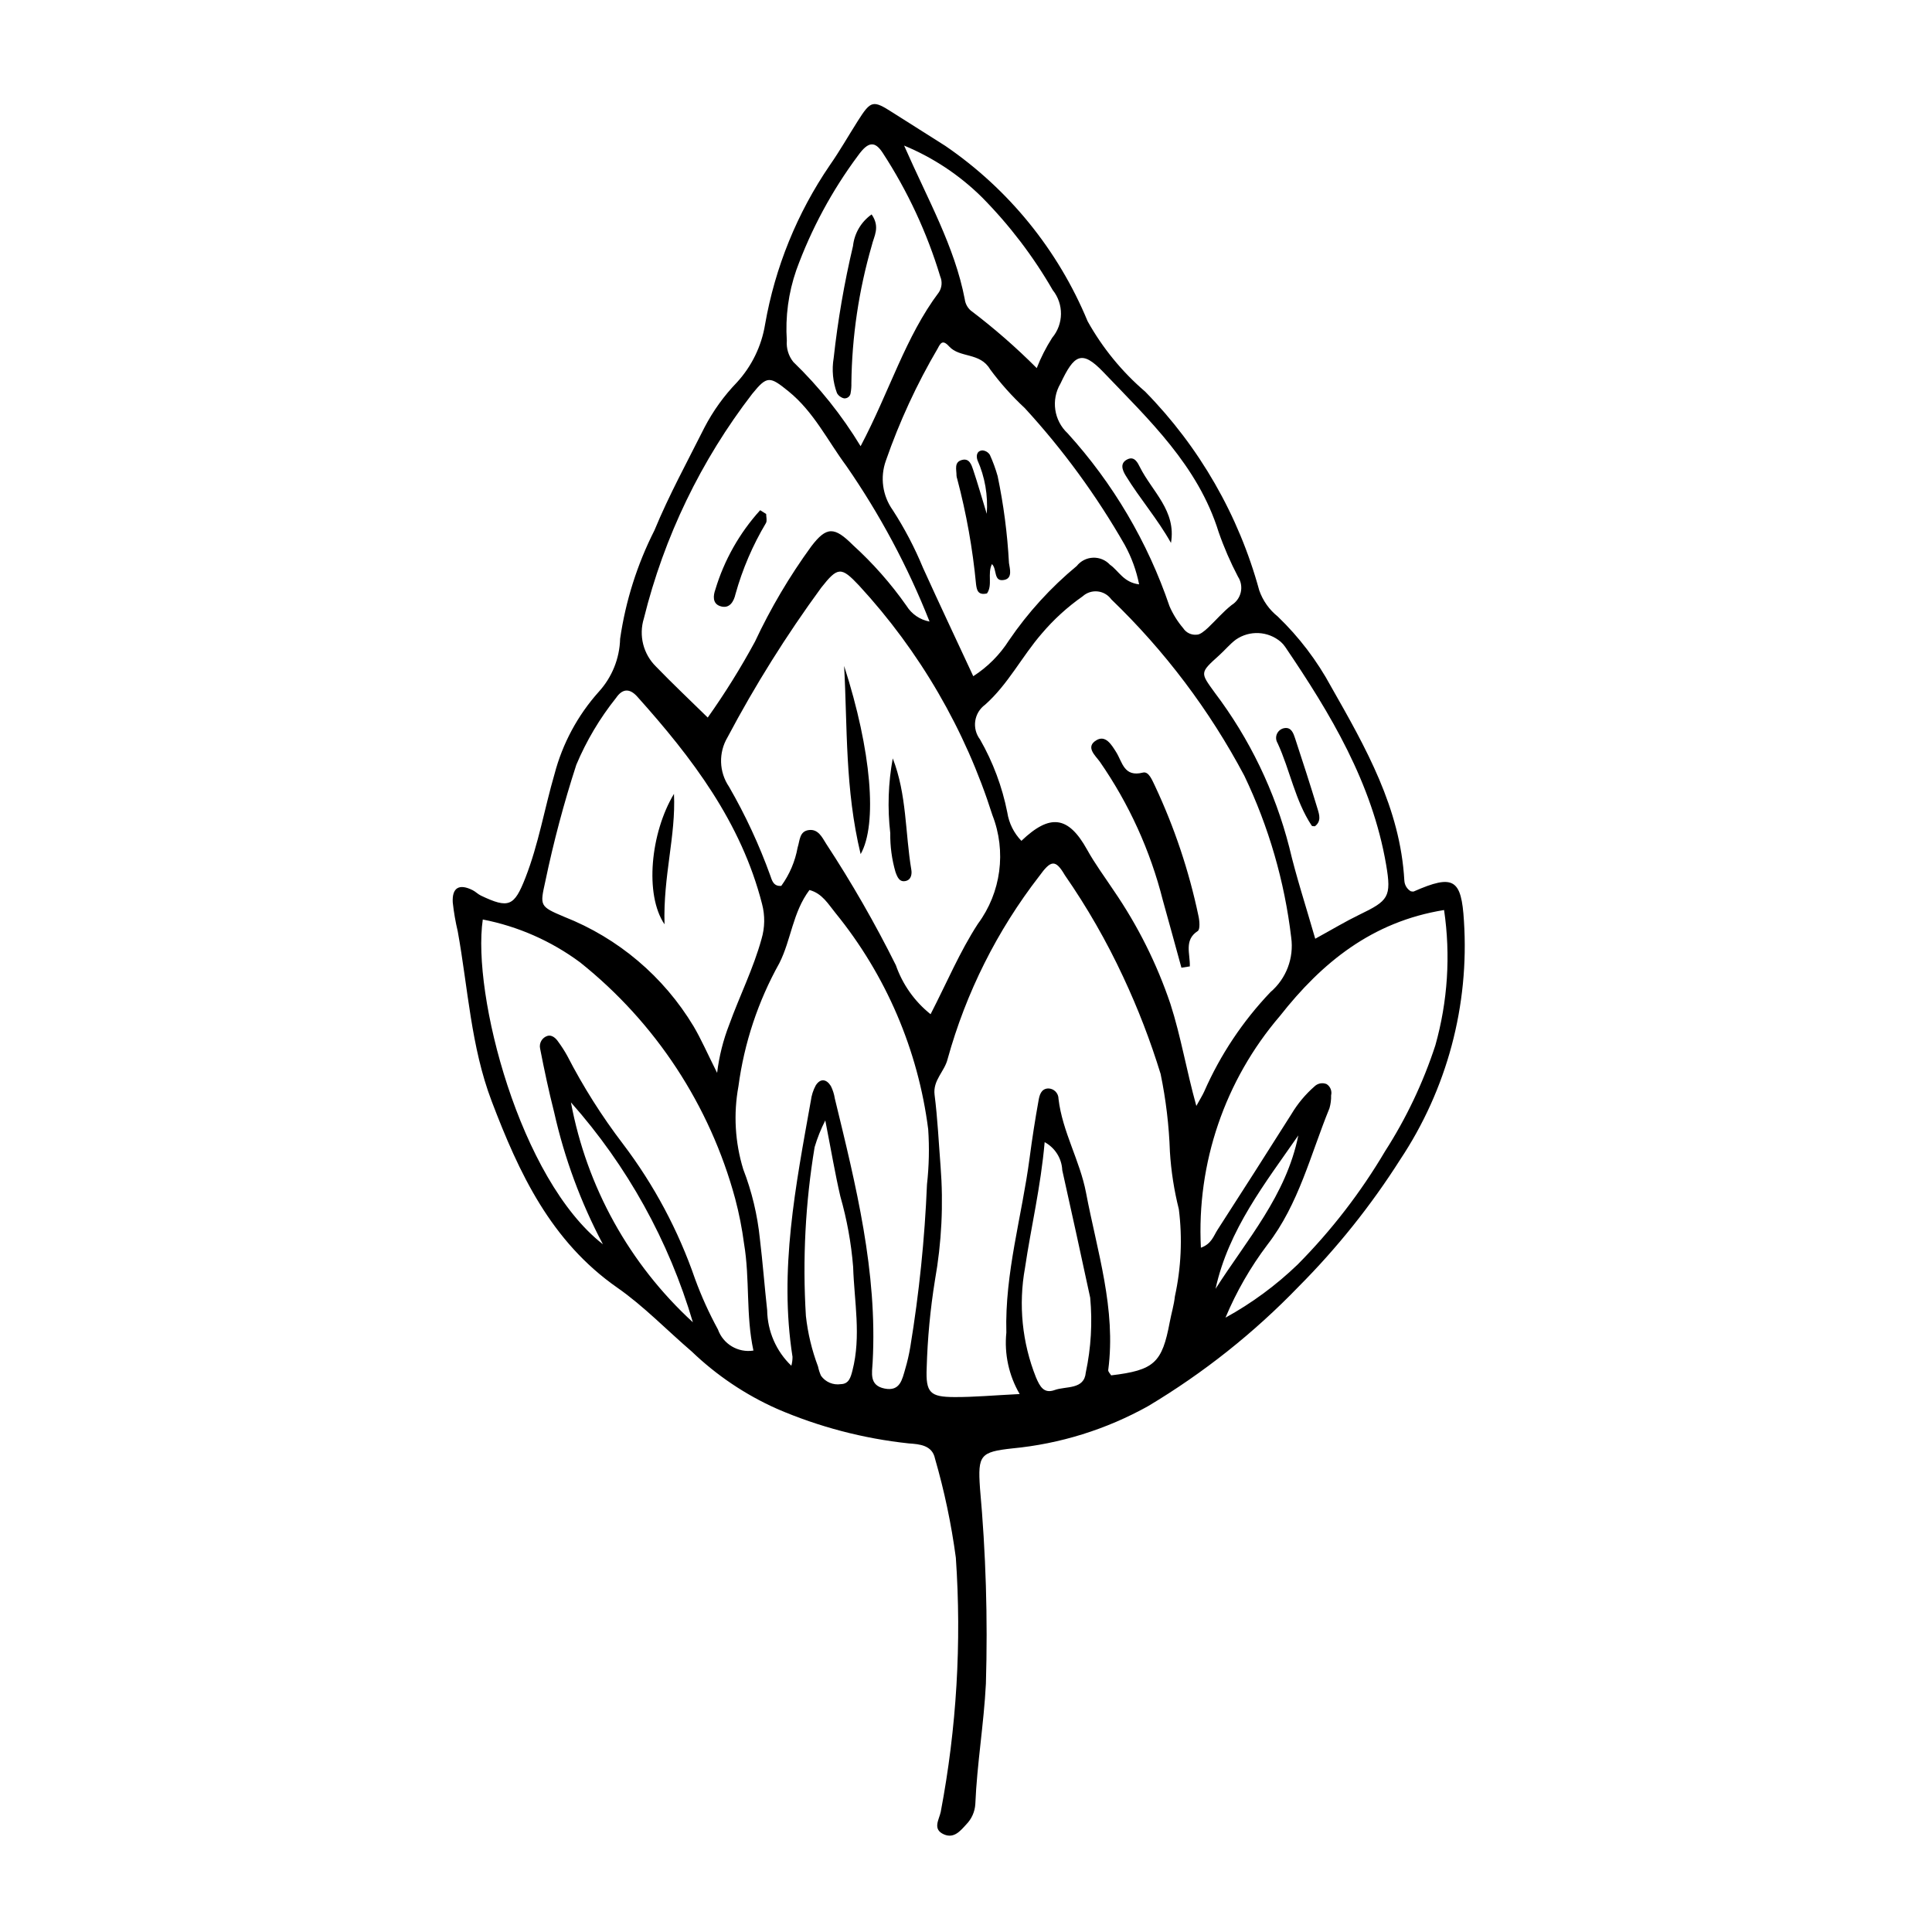 <?xml version="1.0" encoding="UTF-8"?>
<!-- The Best Svg Icon site in the world: iconSvg.co, Visit us! https://iconsvg.co -->
<svg fill="#000000" width="800px" height="800px" version="1.1" viewBox="144 144 512 512" xmlns="http://www.w3.org/2000/svg">
 <g>
  <path d="m517.88 380.2c0.27 0.02 0.586 0.133 0.809 0.035 10.547-4.637 12.605-3.289 13.27 7.832 1.453 22.363-4.484 44.582-16.895 63.238-7.719 12.156-16.734 23.438-26.895 33.641-11.832 12.27-25.238 22.918-39.867 31.668-11.109 6.203-23.387 10.027-36.055 11.23-8.43 0.93-9.148 1.773-8.547 10.426h-0.004c1.57 17.27 2.098 34.617 1.578 51.953-0.547 10.699-2.356 21.223-2.805 31.887-0.125 2.035-0.988 3.957-2.426 5.406-1.547 1.707-3.234 3.758-5.856 2.629-3.172-1.367-1.305-3.922-0.879-5.996 4.211-22.188 5.555-44.82 4-67.352-1.188-8.875-3.035-17.652-5.523-26.258-0.727-3.566-4.121-3.824-6.938-4.019-12.043-1.281-23.82-4.371-34.941-9.168-8.352-3.723-15.992-8.859-22.59-15.191-6.578-5.637-12.691-12.012-19.695-16.895-17.672-12.32-26.086-30.414-33.324-49.445-5.5-14.457-6.262-29.93-8.984-44.98-0.602-2.531-1.047-5.102-1.328-7.688-0.215-3.938 1.719-5.035 5.285-3.242 0.766 0.387 1.391 1.055 2.16 1.422 7.402 3.527 8.848 2.859 11.812-4.715 3.481-8.898 5.051-18.34 7.707-27.469v0.004c2.121-8.098 6.137-15.574 11.719-21.809 3.523-3.856 5.539-8.852 5.672-14.07 1.453-10.008 4.523-19.711 9.094-28.727 3.852-9.332 8.734-18.242 13.27-27.285 2.277-4.371 5.172-8.391 8.598-11.938 3.922-4.281 6.512-9.613 7.449-15.344 2.644-15.129 8.492-29.516 17.156-42.195 2.644-3.785 4.934-7.82 7.414-11.723 3.496-5.5 4.012-5.594 9.316-2.191 4.613 2.961 9.281 5.836 13.895 8.797l0.004 0.004c16.805 11.496 29.902 27.641 37.691 46.457 3.941 7.07 9.102 13.383 15.246 18.648 14.41 14.684 24.816 32.812 30.23 52.656 0.953 2.734 2.656 5.144 4.918 6.953 5.637 5.426 10.402 11.691 14.125 18.574 9.156 16.105 18.344 32.203 19.414 51.375h0.004c0.051 1.184 0.695 2.262 1.715 2.863zm-103.66 133.23c-2.871-4.918-4.106-10.621-3.527-16.285-0.438-15.766 4.133-30.852 6.164-46.281 0.676-5.133 1.473-10.25 2.394-15.348 0.234-1.281 0.656-2.981 2.5-3.062l-0.008-0.004c0.738-0.008 1.445 0.281 1.965 0.801s0.812 1.223 0.809 1.961c1.023 8.719 5.676 16.348 7.297 24.887 2.945 15.535 8.004 30.797 5.879 46.973-0.059 0.43 0.504 0.945 0.773 1.414 11.406-1.367 13.504-3.289 15.535-14.148 0.426-2.269 1.117-4.504 1.359-6.789v-0.004c1.66-7.586 2.016-15.402 1.043-23.105-1.258-5-2.051-10.102-2.367-15.246-0.234-6.922-1.059-13.812-2.461-20.594-2.703-8.805-6.019-17.406-9.93-25.746-4.379-9.406-9.551-18.422-15.461-26.945-2.496-4.273-3.711-3.977-6.785 0.293h-0.004c-11.156 14.414-19.395 30.863-24.262 48.43-0.824 3.379-3.953 5.609-3.457 9.516 0.797 6.281 1.09 12.625 1.586 18.941 0.785 10.086 0.285 20.23-1.492 30.188-1.238 7.688-1.969 15.445-2.188 23.227-0.281 6.621 0.918 7.703 7.367 7.731 5.152 0.023 10.305-0.453 17.27-0.801zm0.461-146.6c7.527-7.188 12.402-6.691 17.406 2.328 2.113 3.812 4.688 7.262 7.062 10.844 6.363 9.273 11.422 19.379 15.02 30.035 2.777 8.598 4.215 17.5 6.871 27.047 1.016-1.848 1.621-2.789 2.078-3.797 4.277-9.746 10.227-18.672 17.574-26.375 4.172-3.566 6.242-9.012 5.492-14.449-1.762-14.887-5.961-29.387-12.438-42.906-9.199-17.348-21.102-33.121-35.254-46.734-0.852-1.176-2.164-1.938-3.609-2.09-1.445-0.152-2.887 0.316-3.965 1.293-4.016 2.812-7.656 6.125-10.828 9.863-5.293 6.094-8.965 13.508-15.059 18.891v-0.004c-1.406 1.031-2.336 2.586-2.586 4.312-0.246 1.727 0.211 3.481 1.27 4.867 3.441 6.016 5.883 12.551 7.227 19.352 0.434 2.836 1.742 5.465 3.738 7.523zm-24.066 45.945c4.277-8.301 7.734-16.57 12.543-23.961v0.004c6.148-8.309 7.598-19.195 3.832-28.824-7.184-22.621-19.25-43.387-35.344-60.836-4.719-5.012-5.629-4.996-10.039 0.613v0.004c-9.215 12.59-17.504 25.832-24.809 39.621-2.418 4.078-2.262 9.18 0.402 13.102 4.34 7.516 8 15.402 10.945 23.57 0.41 1.156 0.805 2.906 2.906 2.695 2.188-3.016 3.664-6.484 4.324-10.148 0.617-1.879 0.441-4.359 3.043-4.648 2.394-0.266 3.414 1.848 4.473 3.555h-0.004c6.812 10.383 13 21.164 18.531 32.281 1.781 5.106 4.969 9.602 9.195 12.973zm-36.902 93.164c0.215-0.773 0.316-1.574 0.309-2.379-3.609-22.992 0.852-45.402 4.856-67.84h0.004c0.176-1.422 0.613-2.801 1.293-4.062 1.227-1.957 2.848-1.715 4.004 0.141h0.004c0.516 1.035 0.871 2.144 1.047 3.289 5.586 23 11.348 45.973 10.027 69.969-0.152 2.781-0.961 6.094 3.16 6.922 4.133 0.832 4.66-2.426 5.477-5.164h-0.004c0.574-1.93 1.023-3.891 1.352-5.879 2.344-14.246 3.82-28.621 4.418-43.043 0.543-4.852 0.652-9.742 0.324-14.609-2.68-21.035-11.199-40.898-24.586-57.344-1.875-2.293-3.496-5.191-6.887-6.074-4.461 5.957-4.84 13.18-7.961 19.355v0.004c-5.644 10.102-9.328 21.184-10.855 32.656-1.348 7.324-0.91 14.863 1.27 21.98 2.285 5.918 3.769 12.113 4.41 18.426 0.762 6.301 1.238 12.633 1.934 18.941 0.078 5.562 2.383 10.863 6.406 14.711zm108.54-31.285c2.809-0.996 3.352-3.109 4.394-4.727 6.582-10.203 13.117-20.438 19.609-30.703 1.633-2.734 3.684-5.195 6.078-7.293 0.848-0.844 2.121-1.098 3.227-0.637 0.992 0.633 1.477 1.828 1.199 2.973 0.031 1.16-0.117 2.316-0.438 3.43-5.019 12.25-8.098 25.375-16.43 36.145-4.504 5.961-8.238 12.461-11.125 19.352 6.977-3.84 13.418-8.582 19.152-14.109 8.926-9.008 16.699-19.09 23.148-30.008 5.613-8.742 10.086-18.164 13.312-28.035 3.289-11.664 4.082-23.887 2.316-35.875-19.109 3.086-32.398 13.957-43.484 28.059-14.605 17.031-22.109 39.023-20.961 61.43zm-128.21-46.332c0.531-4.398 1.617-8.715 3.231-12.84 2.742-7.582 6.383-14.816 8.535-22.637v0.004c0.898-3.023 0.949-6.231 0.145-9.277-5.531-21.664-18.543-38.758-33.082-54.969-2.137-2.379-4.035-1.98-5.609 0.348v-0.004c-4.312 5.394-7.859 11.363-10.535 17.73-3.293 10.137-6.031 20.445-8.211 30.879-1.434 6.508-1.562 6.637 5.012 9.41 14.305 5.633 26.348 15.828 34.27 29.004 2 3.383 3.57 7.019 6.246 12.352zm-30.27 45.414c-5.84-11.027-10.184-22.781-12.914-34.957-1.422-5.574-2.617-11.215-3.719-16.863-0.344-1.492 0.539-2.992 2.012-3.418 1.121-0.277 2.156 0.605 2.824 1.633h0.004c0.852 1.164 1.633 2.375 2.332 3.637 4.231 8.223 9.184 16.059 14.797 23.406 8.211 10.832 14.656 22.898 19.086 35.75 1.688 4.609 3.715 9.086 6.066 13.391 1.379 3.887 5.332 6.238 9.406 5.598-2.039-9.418-0.906-18.98-2.492-28.367-0.527-4.008-1.309-7.977-2.344-11.879-6.688-24.719-21.086-46.66-41.102-62.633-7.641-5.664-16.449-9.543-25.785-11.359-2.91 19.812 9.797 68.922 31.828 86.062zm86.57-165.02h-0.004c-5.754-14.551-13.156-28.391-22.062-41.258-4.949-6.672-8.621-14.332-15.301-19.742-4.938-4-5.672-4.223-9.598 0.621h-0.004c-13.598 17.645-23.383 37.918-28.738 59.539-1.41 4.535-0.16 9.48 3.242 12.801 4.32 4.477 8.852 8.742 13.684 13.484h-0.004c4.566-6.445 8.746-13.156 12.508-20.098 4.156-8.875 9.152-17.332 14.922-25.258 4.07-5.348 6.141-5.238 10.996-0.41h-0.004c5.336 4.84 10.121 10.258 14.258 16.156 1.355 2.188 3.57 3.699 6.102 4.164zm55.535-9.855c-0.727-3.664-2.012-7.195-3.816-10.469-7.449-13.027-16.328-25.184-26.48-36.242-3.375-3.133-6.453-6.57-9.191-10.277-2.664-4.559-8.039-2.949-10.867-6.074-1.742-1.93-2.305-0.812-2.984 0.48v0.004c-5.559 9.453-10.172 19.43-13.77 29.789-1.578 4.391-0.906 9.281 1.801 13.082 3.137 4.844 5.82 9.965 8.023 15.301 4.34 9.57 8.836 19.074 13.332 28.746 3.805-2.441 7.031-5.684 9.457-9.492 5.035-7.387 11.082-14.023 17.965-19.719 1.051-1.332 2.633-2.133 4.328-2.195s3.332 0.617 4.481 1.863c2.32 1.609 3.559 4.684 7.723 5.203zm46.672 93.914c4.633-2.539 8.059-4.606 11.648-6.344 7.734-3.746 8.625-4.644 7.133-13.324-3.707-21.605-14.699-39.93-26.766-57.711-0.328-0.48-0.715-0.914-1.148-1.301-3.371-2.871-8.254-3.117-11.898-0.594-1.609 1.199-2.91 2.805-4.414 4.156-5.207 4.695-5.039 4.555-1.184 9.898 9.238 12.211 15.953 26.141 19.75 40.977 1.844 7.816 4.363 15.477 6.879 24.242zm-120.48-130.53c7.734-14.648 11.848-28.953 20.762-40.809 0.793-1.238 0.922-2.789 0.348-4.144-3.5-11.594-8.633-22.633-15.246-32.777-2.09-3.215-3.875-3.027-6.559 0.734v-0.004c-6.894 9.266-12.398 19.48-16.344 30.332-2.086 6.004-2.941 12.367-2.512 18.707-0.168 2.023 0.445 4.039 1.711 5.625 6.883 6.648 12.879 14.152 17.84 22.336zm89.121 49.945c0.781 0.02 1.93-0.875 2.977-1.863 2.09-1.977 3.973-4.207 6.219-5.977v-0.004c1.238-0.758 2.113-1.984 2.434-3.398 0.32-1.414 0.055-2.898-0.738-4.113-2.008-3.828-3.731-7.801-5.148-11.883-5.453-17.543-18.441-29.691-30.52-42.332-5.758-6.023-7.773-4.633-11.395 3.066h-0.004c-2.516 4.289-1.723 9.754 1.918 13.145 12.047 13.262 21.238 28.863 27 45.832 0.918 2.109 2.144 4.074 3.637 5.828 0.785 1.207 2.191 1.867 3.621 1.699zm-42.445-70.633v-0.004c1.098-2.805 2.465-5.492 4.086-8.031 3.059-3.641 3.121-8.934 0.152-12.645-5.18-8.98-11.492-17.254-18.781-24.625-5.922-5.848-12.918-10.492-20.605-13.672 6.336 14.422 13.391 26.738 16.082 40.742h-0.004c0.148 1.133 0.695 2.176 1.547 2.941 6.188 4.684 12.043 9.793 17.523 15.289zm2.098 205.13c-1.043 11.922-3.625 22.574-5.211 33.344v-0.008c-1.77 9.746-0.758 19.789 2.91 28.988 1.004 2.332 2.039 4.426 4.957 3.363 3.008-1.094 7.852-0.012 8.25-4.68h0.004c1.383-6.504 1.773-13.176 1.16-19.793-2.422-11.277-4.891-22.547-7.406-33.809h0.004c-0.148-3.121-1.922-5.934-4.668-7.41zm-58.129-5.754-0.004-0.008c-1.156 2.266-2.106 4.637-2.828 7.074-2.453 14.777-3.231 29.785-2.312 44.738 0.504 4.582 1.582 9.082 3.211 13.395 0.176 0.844 0.441 1.664 0.789 2.453 1.191 1.68 3.231 2.543 5.266 2.227 2.129-0.051 2.602-1.793 3.059-3.559 2.371-9.168 0.484-18.332 0.195-27.516v0.004c-0.508-6.312-1.641-12.559-3.383-18.648-1.402-6.031-2.426-12.148-3.996-20.168zm-35.098 53.48c-6.359-21.562-17.391-41.457-32.312-58.27 4.176 22.41 15.516 42.859 32.312 58.27zm160.45-49.516c-8.777 12.652-18.496 24.957-21.934 40.656 8.266-12.965 18.719-24.695 21.934-40.652z"/>
  <path d="m457.09 400.45c-1.641-5.957-3.258-11.922-4.926-17.871-3.316-13.145-8.973-25.578-16.699-36.715-1.238-1.699-3.867-3.91-0.922-5.688 2.441-1.473 4.012 1.164 5.258 3.152 1.668 2.652 2.043 6.695 7.078 5.418 1.582-0.402 2.465 2.062 3.231 3.598 5.133 10.949 8.984 22.453 11.473 34.289 0.316 1.336 0.5 3.676-0.176 4.109-3.703 2.375-1.961 6.106-2.094 9.363z"/>
  <path d="m367.7 320.48c7.25 22.469 8.867 41.953 4.379 49.871-4.176-17.273-3.488-33.652-4.379-49.871z"/>
  <path d="m380.59 344.98c3.738 9.574 3.277 19.727 4.926 29.551 0.184 1.086-0.062 2.512-1.289 2.883-1.855 0.562-2.43-0.988-2.922-2.352-0.965-3.34-1.426-6.801-1.375-10.273-0.766-6.598-0.543-13.273 0.66-19.809z"/>
  <path d="m322.61 354.38c0.535 11.133-2.891 21.711-2.504 34.574-5.324-7.859-3.707-24.25 2.504-34.574z"/>
  <path d="m347.04 280.21c0 0.801 0.285 1.754-0.043 2.383-3.519 5.894-6.238 12.23-8.082 18.844-0.43 1.91-1.559 4.07-4.113 3.18-2.027-0.707-1.805-2.793-1.215-4.41h-0.004c2.348-7.793 6.402-14.965 11.867-20.996z"/>
  <path d="m405.5 280.17c0.363-4.883-0.484-9.773-2.473-14.246-0.363-1.133-0.188-2.43 1.277-2.562v-0.004c0.828 0.043 1.582 0.488 2.023 1.188 0.824 1.82 1.512 3.695 2.055 5.617 1.586 7.59 2.59 15.289 3.004 23.031 0.211 1.496 0.992 3.981-1.164 4.469-3.051 0.691-1.918-2.836-3.348-4.172-1.262 2.512 0.25 5.59-1.316 7.777-2.488 0.574-2.695-1.031-2.891-2.391-0.895-9.445-2.566-18.801-4.996-27.973-0.102-0.27-0.164-0.551-0.184-0.84 0.023-1.602-0.773-3.684 1.586-4.203 1.824-0.402 2.383 1.32 2.82 2.621 1.184 3.531 2.207 7.113 3.606 11.688z"/>
  <path d="m492.46 362.97c-0.297-0.047-0.73 0.012-0.836-0.148-4.434-6.707-5.738-14.715-9.055-21.902v0.004c-0.461-0.754-0.516-1.691-0.141-2.492 0.379-0.797 1.129-1.355 2.004-1.48 1.781-0.266 2.344 1.391 2.769 2.68 2.055 6.215 4.059 12.449 5.965 18.715 0.477 1.555 1.031 3.324-0.707 4.625z"/>
  <path d="m374.99 200.82c2.356 3.418 0.574 5.836 0.047 8.215-3.445 11.867-5.266 24.145-5.414 36.504 0.027 0.855-0.039 1.715-0.191 2.559-0.035 0.43-0.238 0.824-0.562 1.098-0.328 0.277-0.75 0.41-1.18 0.375-0.793-0.18-1.477-0.68-1.879-1.387-1.105-2.977-1.406-6.191-0.875-9.324 1.098-9.988 2.809-19.898 5.121-29.676 0.367-3.367 2.164-6.414 4.934-8.363z"/>
  <path d="m454.32 287.88c-3.555-6.352-8.281-11.762-11.992-17.832-0.883-1.445-1.672-3.363 0.555-4.367 1.773-0.797 2.617 0.941 3.199 2.106 3.242 6.481 9.695 11.574 8.238 20.094z"/>
 </g>
</svg>
